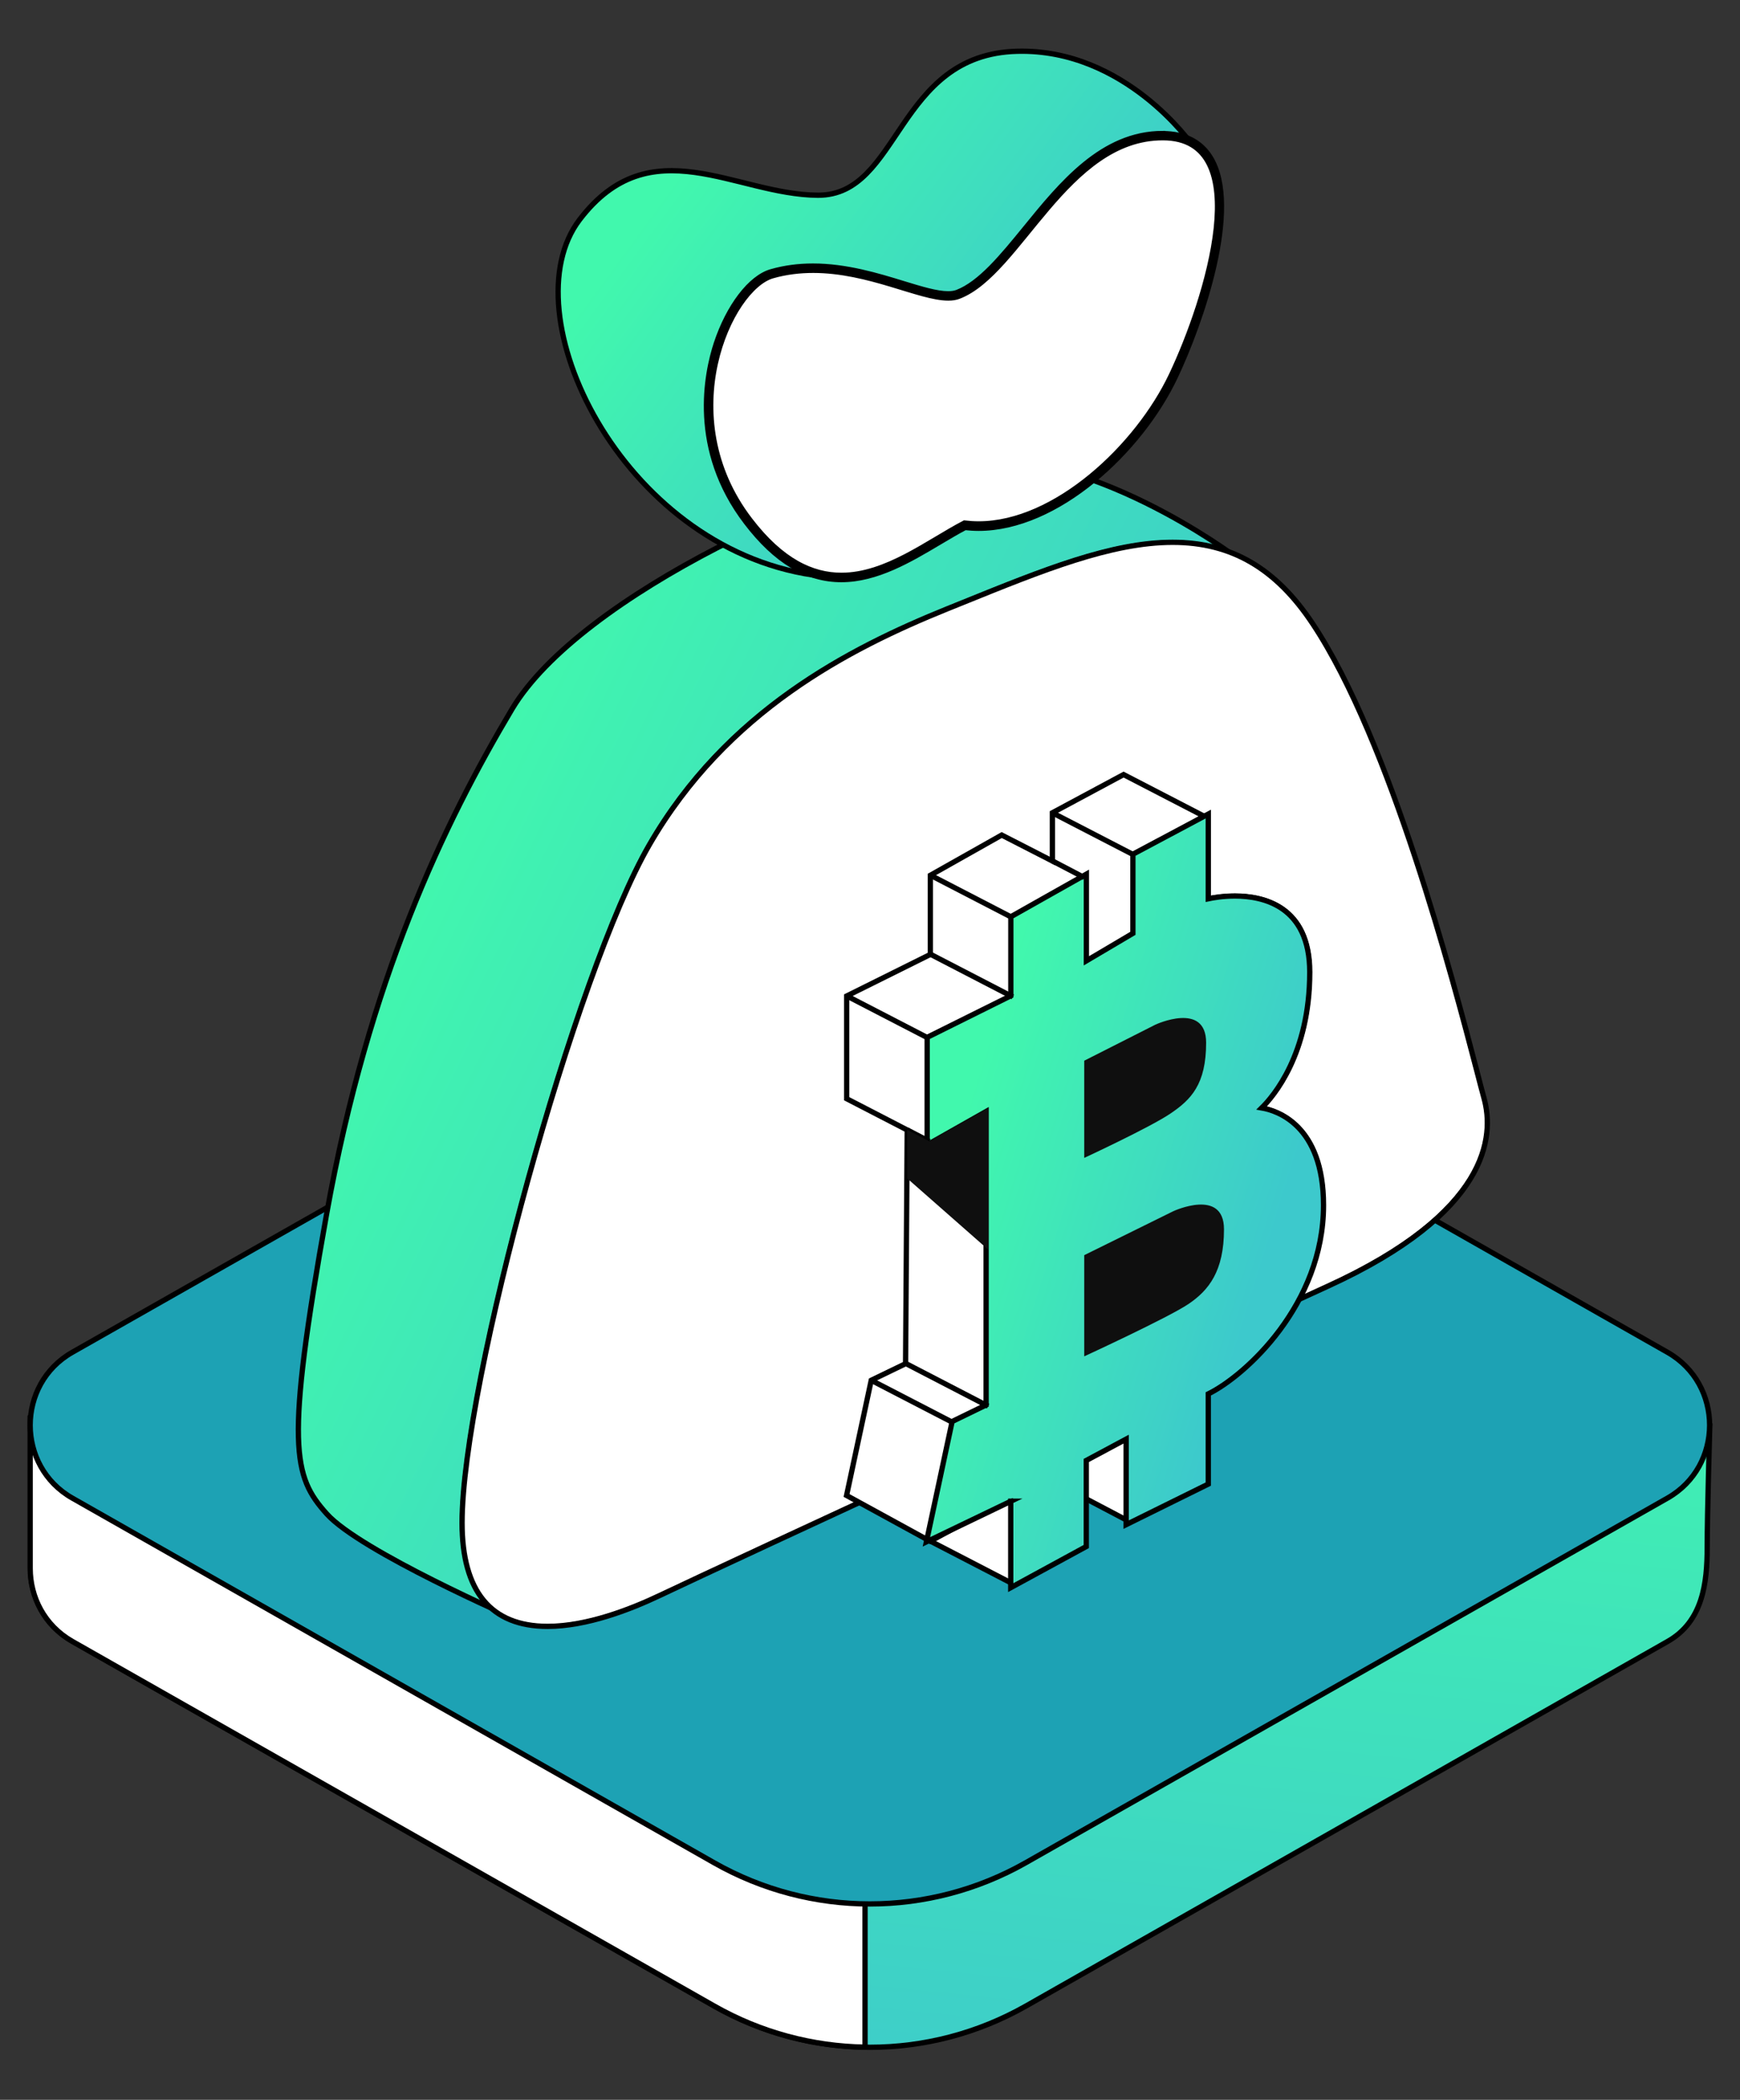 <svg width="34" height="41" viewBox="0 0 34 41" fill="none" xmlns="http://www.w3.org/2000/svg">
<rect x="0" y="0" width="34" height="41" fill="#333333" stroke="none"/>
<path d="M13.958 39.17L1.417 32.05C0.867 31.739 0.594 31.182 0.594 30.625C0.594 29.843 0.594 27.678 0.594 27.678L13.959 22.081C15.849 21.008 18.155 21.008 20.045 22.081L33.41 27.825C33.41 27.825 33.359 29.563 33.359 30.213C33.359 30.912 33.273 31.661 32.587 32.05L20.046 39.17C18.151 40.243 15.847 40.243 13.958 39.17Z" fill="url(#paint0_linear_44_2614)" stroke="black" stroke-width="0.103" stroke-miterlimit="10"/>
<path d="M0.59 27.676C0.59 27.676 0.59 29.841 0.59 30.624C0.59 31.181 0.864 31.736 1.413 32.049L13.954 39.168C14.871 39.69 15.886 39.956 16.903 39.972V31.195L4.394 26.084L0.59 27.676Z" fill="white" stroke="black" stroke-width="0.103" stroke-miterlimit="10"/>
<path d="M13.954 36.372L1.414 29.252C0.315 28.63 0.315 27.027 1.414 26.404L13.956 19.285C15.846 18.212 18.152 18.212 20.042 19.285L32.582 26.404C33.681 27.027 33.681 28.63 32.582 29.252L20.042 36.372C18.148 37.444 15.844 37.444 13.954 36.372Z" fill="#1DA2B4" stroke="black" stroke-width="0.103" stroke-miterlimit="10"/>
<path d="M24.114 10.852C24.114 10.852 21.236 8.696 18.823 8.997C16.411 9.299 11.334 11.617 10.004 13.847C8.675 16.077 7.203 19.139 6.384 23.694C5.566 28.249 5.729 28.826 6.384 29.559C7.04 30.291 10.068 31.61 10.068 31.61L20.079 16.552L24.114 10.852Z" fill="url(#paint1_linear_44_2614)" stroke="black" stroke-width="0.103" stroke-miterlimit="10"/>
<path d="M23.291 2.823C23.291 2.823 21.988 0.948 19.878 1.001C17.506 1.06 17.595 3.82 15.982 3.812C14.369 3.804 12.713 2.47 11.325 4.29C9.938 6.111 12.131 10.681 15.894 11.229L18.843 8.578L23.291 2.823Z" fill="url(#paint2_linear_44_2614)" stroke="black" stroke-width="0.103" stroke-miterlimit="10"/>
<path d="M10.702 31.756C9.593 31.756 9.029 31.076 9.029 29.734C9.029 27.02 11.251 18.978 12.687 16.498C14.196 13.888 16.59 12.664 18.507 11.889L18.817 11.764C20.374 11.134 21.716 10.589 22.914 10.589C24.061 10.589 24.93 11.094 25.651 12.18C27.169 14.461 28.393 19.134 28.853 20.893C28.913 21.127 28.962 21.313 28.997 21.44C29.207 22.195 29.089 23.68 25.944 25.115C23.363 26.293 14.196 30.532 12.893 31.152C12.315 31.427 11.464 31.756 10.702 31.756Z" fill="white" stroke="black" stroke-width="0.103" stroke-miterlimit="10"/>
<path d="M22.911 10.626C23.946 10.626 24.849 11.044 25.615 12.198C27.324 14.768 28.645 20.325 28.955 21.447C29.267 22.569 28.489 23.903 25.925 25.074C23.36 26.245 14.194 30.483 12.872 31.113C12.273 31.398 11.436 31.713 10.698 31.713C9.808 31.713 9.064 31.256 9.064 29.733C9.064 26.949 11.317 18.936 12.716 16.518C14.115 14.1 16.259 12.839 18.518 11.926C20.176 11.254 21.642 10.626 22.911 10.626ZM22.911 10.545C21.706 10.545 20.36 11.091 18.799 11.723L18.49 11.848C16.567 12.627 14.164 13.855 12.649 16.474C11.21 18.958 8.985 27.012 8.985 29.732C8.985 31.436 9.917 31.793 10.7 31.793C11.469 31.793 12.325 31.463 12.908 31.186C14.227 30.557 23.392 26.321 25.959 25.148C29.13 23.7 29.246 22.195 29.032 21.426C28.997 21.299 28.948 21.113 28.888 20.879C28.428 19.118 27.201 14.441 25.681 12.154C24.952 11.055 24.072 10.545 22.911 10.545Z" fill="black"/>
<path d="M16.443 11.278C15.782 11.278 15.185 10.918 14.62 10.177C13.537 8.763 13.854 7.29 14.04 6.723C14.273 6.011 14.693 5.459 15.086 5.347C15.339 5.275 15.61 5.239 15.891 5.239C16.533 5.239 17.145 5.427 17.639 5.577C17.994 5.685 18.302 5.78 18.531 5.78C18.608 5.78 18.67 5.77 18.724 5.749C19.186 5.573 19.614 5.045 20.069 4.489C20.771 3.627 21.565 2.652 22.724 2.652C23.139 2.654 23.439 2.804 23.621 3.1C24.216 4.058 23.43 6.3 22.93 7.349C22.247 8.788 20.638 10.276 19.128 10.276C19.032 10.276 18.938 10.27 18.845 10.257C18.696 10.342 18.52 10.447 18.338 10.555C17.765 10.893 17.121 11.278 16.443 11.278Z" fill="white" stroke="black" stroke-width="0.103" stroke-miterlimit="10"/>
<path d="M22.719 2.689C22.72 2.689 22.722 2.689 22.726 2.689C24.583 2.694 23.59 5.853 22.889 7.328C22.23 8.715 20.631 10.23 19.123 10.23C19.029 10.23 18.937 10.224 18.845 10.213C18.132 10.585 17.319 11.234 16.442 11.234C15.869 11.234 15.268 10.958 14.651 10.15C13.1 8.127 14.256 5.621 15.096 5.384C15.364 5.308 15.629 5.278 15.89 5.278C16.983 5.278 17.966 5.819 18.53 5.819C18.607 5.819 18.676 5.809 18.738 5.784C19.923 5.327 20.834 2.689 22.719 2.689ZM22.719 2.607C21.543 2.607 20.741 3.59 20.034 4.46C19.583 5.012 19.157 5.534 18.706 5.709C18.657 5.728 18.597 5.737 18.526 5.737C18.302 5.737 17.998 5.644 17.645 5.536C17.15 5.384 16.534 5.196 15.886 5.196C15.603 5.196 15.327 5.232 15.071 5.306C14.666 5.42 14.236 5.984 13.997 6.709C13.809 7.282 13.49 8.772 14.585 10.201C15.159 10.953 15.768 11.317 16.44 11.317C17.129 11.317 17.779 10.93 18.351 10.59C18.528 10.486 18.695 10.385 18.858 10.3C18.945 10.309 19.033 10.315 19.121 10.315C20.648 10.315 22.272 8.816 22.961 7.365C23.464 6.308 24.253 4.05 23.65 3.076C23.458 2.767 23.147 2.611 22.724 2.609H22.719V2.607Z" fill="url(#paint3_linear_44_2614)" stroke="black" stroke-width="0.103" stroke-miterlimit="10"/>
<path d="M18.177 30.09L19.791 30.925L20.644 29.698L21.186 29.246L22.046 29.698L22.379 28.714L22.274 27.595L20.373 28.006L18.177 30.09Z" fill="white" stroke="black" stroke-width="0.103" stroke-miterlimit="10"/>
<path d="M21.955 15.124L23.572 15.96C23.572 15.96 23.166 16.578 23.166 18.474C23.166 20.371 22.948 20.826 22.948 20.826C22.948 20.826 24.208 20.853 24.208 22.696C24.208 24.539 22.761 25.974 21.957 26.353V28.114L20.432 28.866V27.194L19.572 27.655V29.335L18.177 30.094L16.542 29.2L17.024 26.951L17.695 26.627L17.727 22.064L16.544 21.453V19.448L18.179 18.636V17.091L19.574 16.305L20.564 16.812V15.87L21.955 15.124Z" fill="white" stroke="black" stroke-width="0.103" stroke-miterlimit="10"/>
<path d="M19.754 29.312L18.102 30.106L18.605 27.756L19.269 27.433V21.703L18.117 22.354V20.255L19.752 19.443V17.9L21.228 17.068V18.761L22.137 18.224V16.679L23.61 15.895V17.549C23.699 17.53 23.894 17.495 24.132 17.495C24.679 17.495 25.593 17.689 25.593 18.982C25.593 20.584 24.88 21.411 24.654 21.633C24.951 21.684 25.862 21.967 25.862 23.533C25.862 25.473 24.333 26.862 23.61 27.217V28.978L22.005 29.77V28.1L21.226 28.517V30.197L19.75 31V29.312H19.754Z" fill="url(#paint4_linear_44_2614)" stroke="black" stroke-width="0.103" stroke-miterlimit="10"/>
<path d="M23.572 15.959V17.595C23.572 17.595 23.816 17.533 24.133 17.533C24.719 17.533 25.554 17.749 25.554 18.979C25.554 20.875 24.563 21.661 24.563 21.661C24.563 21.661 25.823 21.688 25.823 23.53C25.823 25.373 24.375 26.808 23.572 27.188V28.949L22.047 29.701V28.029L21.187 28.49V30.17L19.792 30.929V29.249L18.157 30.035L18.639 27.786L19.309 27.461V21.636L18.157 22.287V20.283L19.792 19.471V17.926L21.187 17.14V18.835L22.177 18.25V16.705L23.572 15.959ZM23.652 15.825L23.534 15.887L22.141 16.629L22.098 16.652V16.701V18.199L21.27 18.687V17.134V16.996L21.149 17.064L19.754 17.85L19.713 17.872V17.92V19.414L18.123 20.203L18.078 20.226V20.277V22.282V22.42L18.198 22.352L19.231 21.769V27.404L18.605 27.708L18.57 27.725L18.562 27.765L18.08 30.014L18.044 30.175L18.192 30.103L19.711 29.372V30.923V31.06L19.829 30.995L21.224 30.236L21.268 30.213V30.164V28.534L21.966 28.16V29.697V29.828L22.083 29.771L23.607 29.02L23.652 28.997V28.945V27.235C24.392 26.86 25.903 25.466 25.903 23.527C25.903 22.048 25.102 21.689 24.739 21.602C25.014 21.316 25.637 20.499 25.637 18.975C25.637 17.647 24.696 17.447 24.135 17.447C23.93 17.447 23.757 17.472 23.654 17.491V15.956V15.825H23.652Z" fill="black"/>
<path d="M21.186 20.711L22.577 20.007C22.577 20.007 23.568 19.546 23.568 20.36C23.568 21.173 23.273 21.471 22.872 21.742C22.47 22.014 21.186 22.609 21.186 22.609V20.711Z" fill="#0F0F0F"/>
<path d="M21.186 24.508L22.926 23.65C22.926 23.65 23.917 23.189 23.917 24.003C23.917 24.816 23.623 25.193 23.221 25.463C22.819 25.732 21.186 26.484 21.186 26.484V24.508Z" fill="#0F0F0F"/>
<path d="M22.175 16.703L20.559 15.868" stroke="black" stroke-width="0.103" stroke-miterlimit="10"/>
<path d="M20.559 16.807L21.184 17.134" stroke="black" stroke-width="0.103" stroke-miterlimit="10"/>
<path d="M18.177 17.087L19.791 17.922" stroke="black" stroke-width="0.103" stroke-miterlimit="10"/>
<path d="M18.177 18.63L19.791 19.465" stroke="black" stroke-width="0.103" stroke-miterlimit="10"/>
<path d="M16.542 19.444L18.157 20.279" stroke="black" stroke-width="0.103" stroke-miterlimit="10"/>
<path d="M17.727 22.062L18.159 22.286" stroke="black" stroke-width="0.103" stroke-miterlimit="10"/>
<path d="M17.693 26.62L19.308 27.456" stroke="black" stroke-width="0.103" stroke-miterlimit="10"/>
<path d="M18.639 27.786L17.024 26.951" stroke="black" stroke-width="0.103" stroke-miterlimit="10"/>
<path d="M17.727 23.009L19.312 24.402V21.633L18.159 22.284L17.727 22.06V23.009Z" fill="#0F0F0F"/>
<defs>
<linearGradient id="paint0_linear_44_2614" x1="21.925" y1="23.046" x2="19.98" y2="42.634" gradientUnits="userSpaceOnUse">
<stop stop-color="#41F8AD"/>
<stop offset="1" stop-color="#3DC9CC"/>
</linearGradient>
<linearGradient id="paint1_linear_44_2614" x1="9.965" y1="11.59" x2="23.348" y2="18.146" gradientUnits="userSpaceOnUse">
<stop offset="0.037" stop-color="#41F8AD"/>
<stop offset="1" stop-color="#3DC9CC"/>
</linearGradient>
<linearGradient id="paint2_linear_44_2614" x1="13.707" y1="2.185" x2="21.009" y2="7.547" gradientUnits="userSpaceOnUse">
<stop offset="0.037" stop-color="#41F8AD"/>
<stop offset="1" stop-color="#3DC9CC"/>
</linearGradient>
<linearGradient id="paint3_linear_44_2614" x1="16.08" y1="3.616" x2="22.205" y2="7.908" gradientUnits="userSpaceOnUse">
<stop offset="0.037" stop-color="#41F8AD"/>
<stop offset="1" stop-color="#3DC9CC"/>
</linearGradient>
<linearGradient id="paint4_linear_44_2614" x1="19.856" y1="17.644" x2="26.276" y2="19.645" gradientUnits="userSpaceOnUse">
<stop offset="0.037" stop-color="#41F8AD"/>
<stop offset="1" stop-color="#3DC9CC"/>
</linearGradient>
</defs>
</svg>
